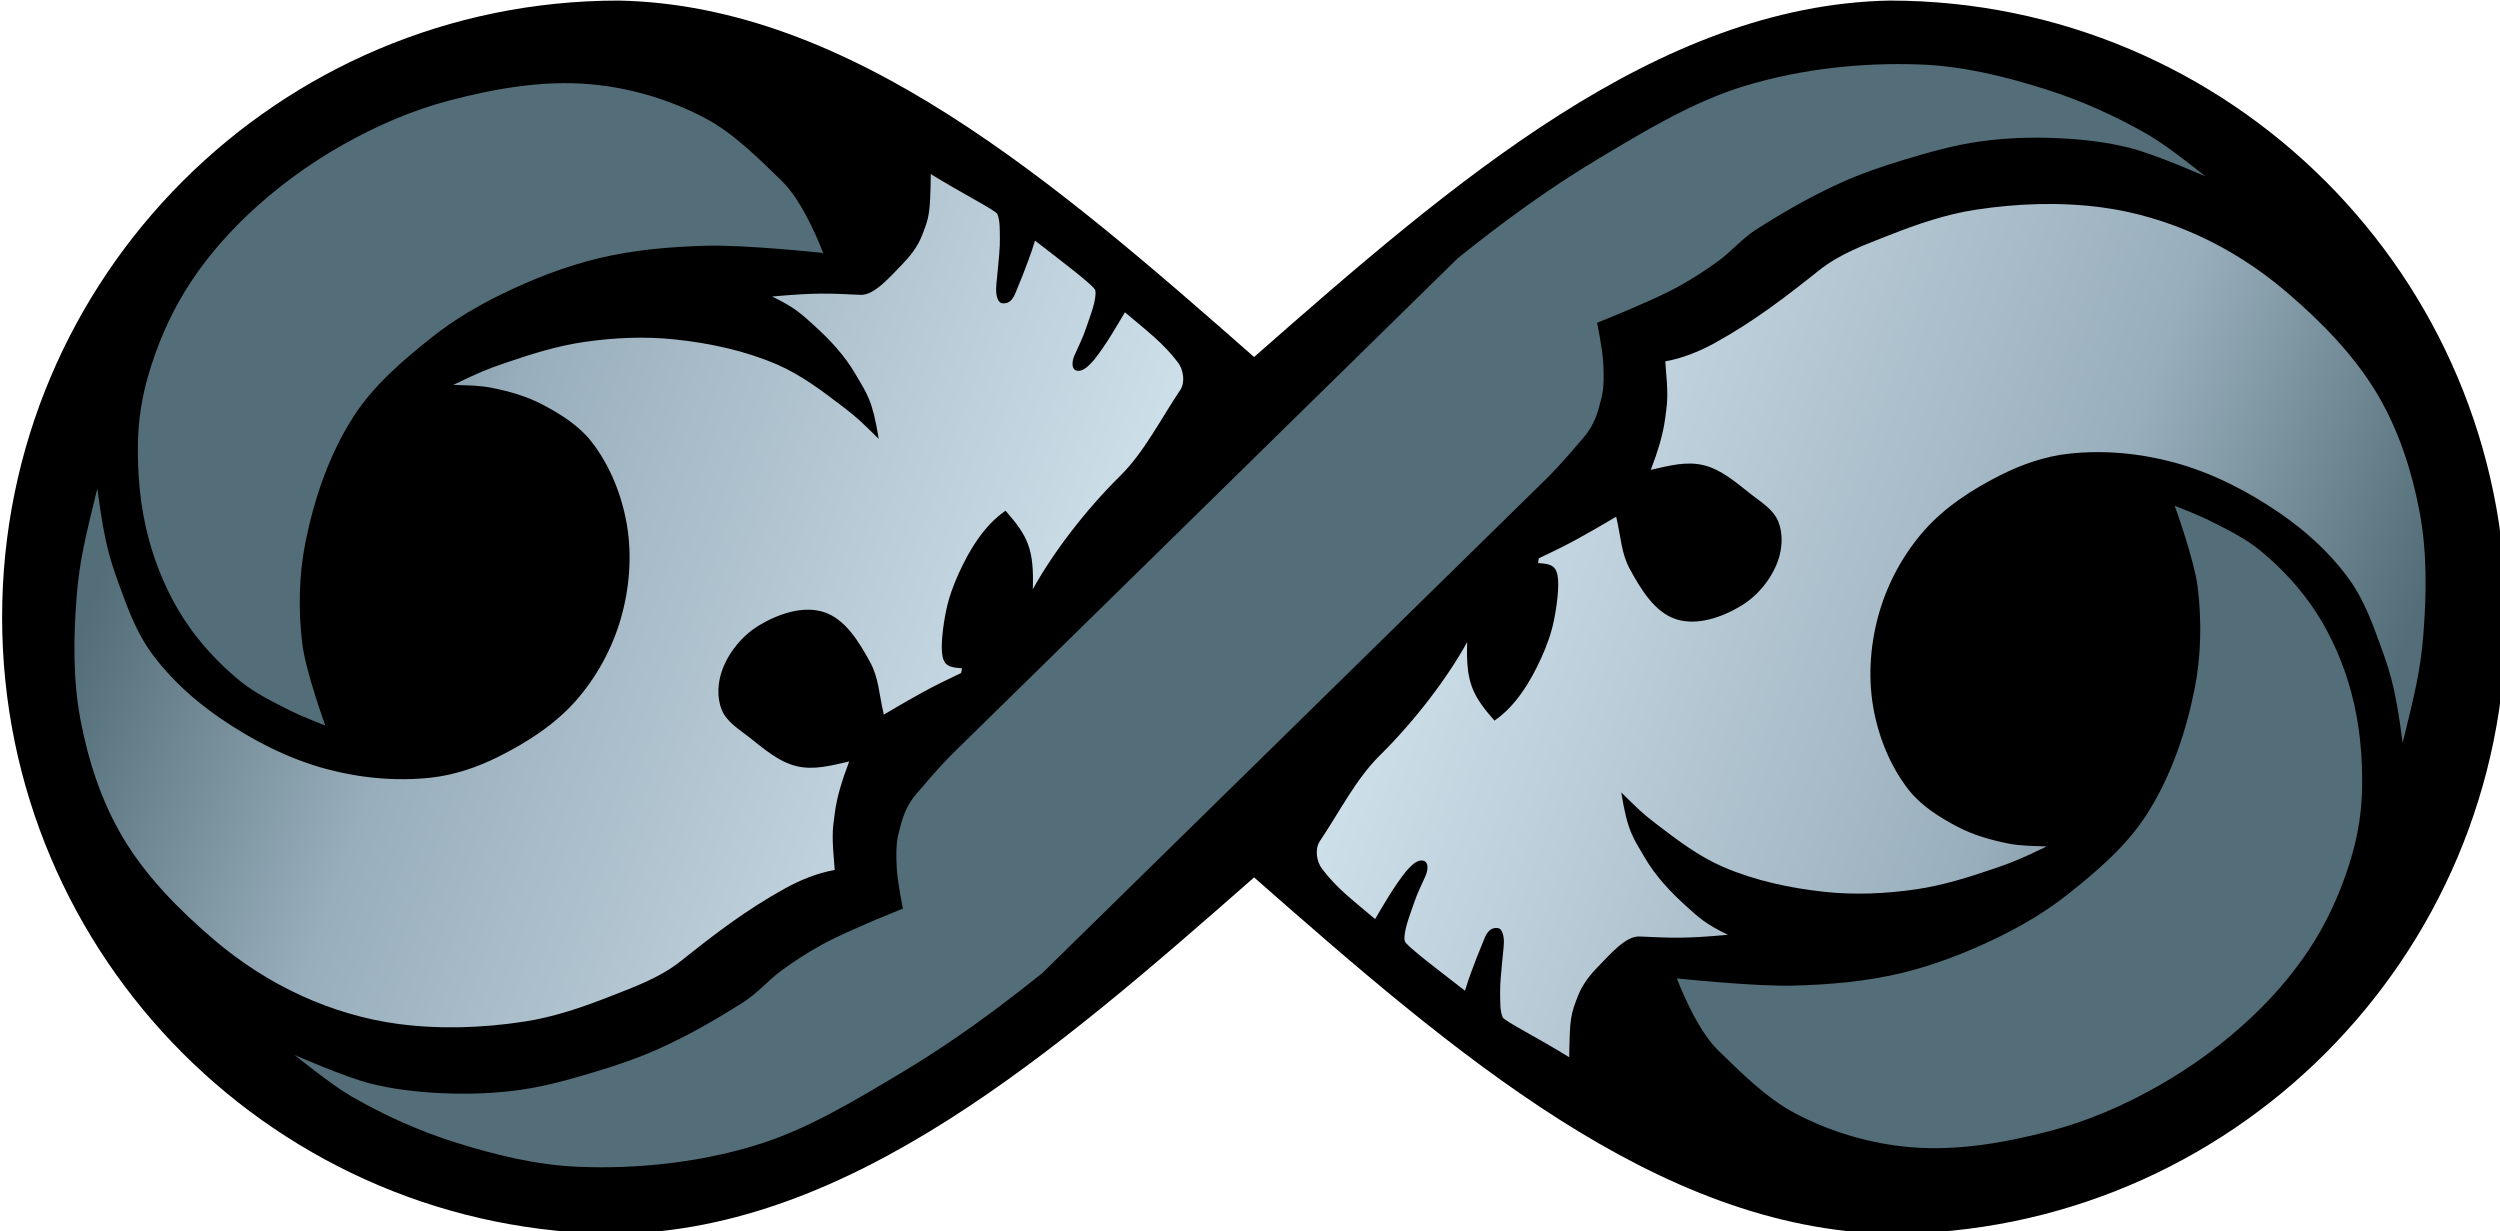 <?xml version="1.0" encoding="UTF-8" standalone="no"?>
<svg
   xmlns:dc="http://purl.org/dc/elements/1.1/"
   xmlns:cc="http://creativecommons.org/ns#"
   xmlns:rdf="http://www.w3.org/1999/02/22-rdf-syntax-ns#"
   xmlns:svg="http://www.w3.org/2000/svg"
   xmlns="http://www.w3.org/2000/svg"
   xmlns:xlink="http://www.w3.org/1999/xlink"
   width="469.15"
   height="231.07"
   viewBox="0 0 124.129 61.137"
   version="1.1"
   id="svg8">
  <defs
     id="defs2">
    <linearGradient
       id="linearGradient1019">
      <stop
         style="stop-color:#536e78;stop-opacity:1"
         offset="0"
         id="stop1015" />
      <stop
         id="stop821"
         offset="0.15"
         style="stop-color:#99aebc;stop-opacity:1" />
      <stop
         style="stop-color:#d9eaf3;stop-opacity:1"
         offset="0.5"
         id="stop1025" />
      <stop
         id="stop823"
         offset="0.85"
         style="stop-color:#99aebc;stop-opacity:1" />
      <stop
         style="stop-color:#536e78;stop-opacity:1"
         offset="1"
         id="stop1017" />
    </linearGradient>
    <linearGradient
       xlink:href="#linearGradient1019"
       id="linearGradient1021"
       x1="77.289"
       y1="30.337"
       x2="179.735"
       y2="67.079"
       gradientUnits="userSpaceOnUse" />
  </defs>
  <g
     id="layer2"
     style="display:inline"
     transform="translate(-66.447,-18.012)">
    <path
       style="display:inline;opacity:1;vector-effect:none;fill:#000000;fill-opacity:1;fill-rule:nonzero;stroke:none;stroke-width:8.263;stroke-linecap:butt;stroke-linejoin:miter;stroke-miterlimit:4;stroke-dasharray:none;stroke-dashoffset:0;stroke-opacity:1;paint-order:normal"
       d="m 366.674,68.076 c -63.809,0 -115.535,51.727 -115.535,115.535 1e-5,63.809 51.727,115.535 115.535,115.535 43.48,-0.874 81.592,-33.877 119.041,-66.781 37.449,32.905 75.559,65.907 119.039,66.781 63.809,0 115.535,-51.727 115.535,-115.535 0,-63.809 -51.727,-115.535 -115.535,-115.535 C 561.274,68.95 523.164,101.953 485.715,134.857 448.266,101.953 410.153,68.95 366.674,68.076 Z"
       transform="scale(0.265)"
       id="path827-4" />
    <path
       id="path863-9"
       style="fill:url(#linearGradient1021);fill-opacity:1;stroke:none;stroke-width:0.265px;stroke-linecap:butt;stroke-linejoin:miter;stroke-opacity:1"
       d="m 134.718,63.641 c -1.105,-0.938 -1.89,-1.515 -2.629,-2.489 -0.278,-0.366 -0.367,-0.994 -0.11,-1.375 0.954,-1.415 1.794,-3.088 2.963,-4.242 1.794,-1.771 3.377,-3.877 4.353,-5.642 -0.067,2.009 0.249,2.633 1.353,3.899 1.052,-0.719 1.785,-1.926 2.32,-3.101 0.28,-0.614 0.5,-1.226 0.633,-1.871 0.151,-0.732 0.276,-1.734 0.182,-2.236 -0.105,-0.558 -0.461,-0.573 -0.967,-0.615 0.012,-0.108 0.02,-0.17 0.04,-0.236 1.568,-0.738 2.199,-1.104 3.838,-2.065 0.246,1.056 0.249,1.815 0.679,2.602 0.542,0.991 1.224,2.143 2.3,2.489 1.04,0.334 2.274,-0.096 3.21,-0.659 0.821,-0.493 1.502,-1.315 1.832,-2.214 0.228,-0.622 0.274,-1.374 0.023,-1.988 -0.242,-0.591 -0.855,-0.957 -1.357,-1.351 -0.728,-0.571 -1.47,-1.234 -2.372,-1.443 -0.847,-0.196 -1.666,0.025 -2.597,0.237 0.346,-0.92 0.594,-1.682 0.715,-2.56 0.129,-0.934 0.147,-1.143 0.004,-2.827 0.81,-0.14 1.678,-0.482 2.437,-0.9 1.987,-1.094 3.576,-2.327 5.186,-3.61 1.056,-0.842 2.288,-1.279 3.504,-1.758 1.383,-0.546 2.81,-1.035 4.28,-1.26 2.07,-0.318 4.206,-0.392 6.283,-0.115 1.64,0.219 3.259,0.705 4.765,1.389 1.573,0.714 3.052,1.671 4.367,2.792 1.727,1.473 3.369,3.135 4.53,5.086 1.053,1.769 1.707,3.788 2.093,5.81 0.384,2.009 0.355,4.094 0.195,6.134 -0.143,1.818 -0.452,3.017 -1.027,5.374 -0.39,-2.992 -0.67,-3.655 -1.307,-5.391 -0.366,-0.997 -0.796,-1.995 -1.43,-2.847 -0.918,-1.233 -2.089,-2.293 -3.356,-3.163 -1.597,-1.097 -3.37,-2.008 -5.24,-2.517 -1.691,-0.46 -3.498,-0.631 -5.24,-0.44 -1.165,0.128 -2.308,0.521 -3.356,1.045 -1.406,0.704 -2.781,1.586 -3.823,2.764 -1.02,1.153 -1.795,2.567 -2.228,4.043 -0.441,1.503 -0.577,3.145 -0.316,4.69 0.25,1.479 0.838,2.957 1.76,4.14 0.626,0.802 1.534,1.369 2.434,1.843 0.774,0.407 1.632,0.652 2.489,0.825 0.636,0.128 1.148,0.12 1.939,0.151 -1.274,0.616 -1.691,0.785 -2.572,1.087 -1.284,0.439 -2.591,0.851 -3.933,1.045 -1.489,0.215 -3.015,0.284 -4.511,0.124 -1.723,-0.184 -3.456,-0.553 -5.047,-1.238 -1.222,-0.525 -2.299,-1.351 -3.356,-2.159 -0.608,-0.466 -0.822,-0.667 -1.705,-1.54 0.31,1.944 0.583,2.232 1.155,3.218 0.538,0.928 1.292,1.731 2.091,2.448 0.616,0.553 0.916,0.855 2.049,1.403 -2.244,0.2 -2.755,0.154 -4.401,0.083 -0.668,-0.029 -1.448,0.886 -2.036,1.487 -0.405,0.414 -0.78,0.887 -0.993,1.425 -0.382,0.966 -0.42,1.112 -0.451,3.084 -1.48,-0.921 -3.221,-1.8 -3.301,-1.98 -0.145,-0.33 -0.12,-0.796 -0.129,-1.198 -0.011,-0.511 0.06,-1.02 0.099,-1.53 0.025,-0.334 0.083,-0.702 0.088,-1.002 0.004,-0.275 -0.064,-0.683 -0.312,-0.706 -0.4,-0.038 -0.557,0.284 -0.666,0.552 -0.279,0.68 -0.422,1.031 -0.631,1.605 -0.119,0.327 -0.218,0.604 -0.323,0.955 -1.119,-0.872 -2.955,-2.244 -2.993,-2.472 -0.078,-0.466 0.257,-1.265 0.46,-1.876 0.155,-0.465 0.431,-1.029 0.575,-1.353 0.134,-0.304 0.153,-0.683 -0.098,-0.751 -0.33,-0.089 -0.648,0.277 -0.876,0.532 -0.634,0.805 -1.089,1.622 -1.531,2.362 z M 122.305,33.52 c 1.105,0.938 1.89,1.515 2.629,2.489 0.278,0.366 0.367,0.994 0.11,1.375 -0.954,1.415 -1.794,3.088 -2.963,4.242 -1.794,1.771 -3.377,3.877 -4.353,5.642 0.067,-2.009 -0.249,-2.633 -1.353,-3.899 -1.052,0.719 -1.785,1.926 -2.32,3.101 -0.28,0.614 -0.5,1.226 -0.633,1.871 -0.151,0.732 -0.276,1.734 -0.182,2.236 0.105,0.558 0.461,0.573 0.967,0.615 -0.012,0.108 -0.02,0.17 -0.04,0.236 -1.568,0.738 -2.199,1.104 -3.838,2.065 -0.246,-1.056 -0.249,-1.815 -0.679,-2.602 -0.542,-0.991 -1.224,-2.143 -2.3,-2.489 -1.04,-0.334 -2.274,0.096 -3.21,0.659 -0.821,0.493 -1.502,1.315 -1.832,2.214 -0.228,0.622 -0.274,1.374 -0.023,1.988 0.242,0.591 0.855,0.957 1.357,1.351 0.728,0.571 1.47,1.234 2.372,1.443 0.847,0.196 1.666,-0.025 2.597,-0.237 -0.346,0.92 -0.594,1.682 -0.715,2.56 -0.129,0.934 -0.147,1.143 -0.004,2.827 -0.81,0.14 -1.678,0.482 -2.437,0.9 -1.987,1.094 -3.576,2.327 -5.186,3.61 -1.056,0.842 -2.288,1.279 -3.504,1.758 -1.383,0.546 -2.81,1.035 -4.28,1.26 -2.07,0.318 -4.206,0.392 -6.283,0.115 -1.64,-0.219 -3.259,-0.705 -4.765,-1.389 -1.573,-0.714 -3.052,-1.671 -4.367,-2.792 -1.727,-1.473 -3.369,-3.135 -4.53,-5.086 -1.053,-1.769 -1.707,-3.788 -2.093,-5.81 -0.384,-2.009 -0.355,-4.094 -0.195,-6.134 0.143,-1.818 0.452,-3.017 1.027,-5.374 0.39,2.992 0.67,3.655 1.307,5.391 0.366,0.997 0.796,1.995 1.43,2.847 0.918,1.233 2.089,2.293 3.356,3.163 1.597,1.097 3.37,2.008 5.24,2.517 1.691,0.46 3.498,0.631 5.24,0.44 1.165,-0.128 2.308,-0.521 3.356,-1.045 1.406,-0.704 2.781,-1.586 3.823,-2.764 1.02,-1.153 1.795,-2.567 2.228,-4.043 0.441,-1.503 0.577,-3.145 0.316,-4.69 -0.25,-1.479 -0.838,-2.957 -1.76,-4.14 -0.626,-0.802 -1.533,-1.369 -2.434,-1.843 -0.774,-0.407 -1.632,-0.652 -2.489,-0.825 -0.636,-0.128 -1.148,-0.12 -1.939,-0.151 1.274,-0.616 1.691,-0.785 2.572,-1.087 1.284,-0.439 2.591,-0.851 3.933,-1.045 1.489,-0.215 3.015,-0.284 4.511,-0.124 1.723,0.184 3.456,0.553 5.047,1.238 1.222,0.525 2.299,1.351 3.356,2.159 0.608,0.466 0.822,0.667 1.705,1.54 -0.31,-1.944 -0.583,-2.232 -1.155,-3.218 -0.538,-0.928 -1.292,-1.731 -2.091,-2.448 -0.616,-0.553 -0.916,-0.855 -2.049,-1.403 2.244,-0.2 2.755,-0.154 4.401,-0.083 0.668,0.029 1.448,-0.886 2.036,-1.487 0.405,-0.414 0.78,-0.887 0.993,-1.425 0.382,-0.966 0.42,-1.112 0.451,-3.084 1.48,0.921 3.221,1.8 3.301,1.98 0.145,0.33 0.12,0.796 0.129,1.198 0.011,0.511 -0.06,1.02 -0.099,1.53 -0.025,0.334 -0.083,0.702 -0.088,1.002 -0.004,0.275 0.064,0.683 0.312,0.706 0.4,0.038 0.557,-0.284 0.666,-0.552 0.279,-0.68 0.422,-1.031 0.631,-1.605 0.119,-0.327 0.218,-0.604 0.323,-0.955 1.119,0.872 2.955,2.244 2.993,2.472 0.078,0.466 -0.257,1.265 -0.46,1.876 -0.155,0.465 -0.431,1.029 -0.575,1.353 -0.134,0.304 -0.153,0.683 0.098,0.751 0.33,0.089 0.648,-0.277 0.876,-0.532 0.634,-0.805 1.089,-1.622 1.531,-2.362 z" />
    <path
       id="path889-1"
       style="display:inline;fill:#536e78;fill-opacity:1;stroke:none;stroke-width:0.265px;stroke-linecap:butt;stroke-linejoin:miter;stroke-opacity:1"
       d="m 143.368,41.644 c 0.638,-0.649 1.188,-1.306 1.697,-1.895 0.553,-0.641 0.727,-1.277 0.898,-1.982 0.136,-0.558 0.118,-1.146 0.089,-1.719 -0.034,-0.678 -0.306,-2.012 -0.306,-2.012 0,0 0.964,-0.383 1.44,-0.591 0.878,-0.384 1.767,-0.751 2.607,-1.212 0.689,-0.379 1.351,-0.808 1.985,-1.273 0.642,-0.471 1.192,-1.121 1.834,-1.531 1.416,-0.905 2.732,-1.657 4.183,-2.319 1.032,-0.471 2.111,-0.839 3.198,-1.167 1.239,-0.374 2.492,-0.731 3.773,-0.909 1.292,-0.18 2.607,-0.221 3.91,-0.159 1.179,0.056 2.364,0.188 3.508,0.477 1.3,0.329 3.766,1.417 3.766,1.417 0,0 -1.812,-1.472 -2.819,-2.053 -1.618,-0.934 -3.342,-1.711 -5.124,-2.275 -2.01,-0.636 -4.097,-1.147 -6.204,-1.226 -2.897,-0.11 -5.857,0.21 -8.636,1.037 -2.607,0.776 -4.977,2.224 -7.314,3.616 -2.466,1.469 -4.795,3.172 -7.032,4.971 l -25.165,24.68 c -0.638,0.649 -1.188,1.306 -1.697,1.895 -0.553,0.641 -0.727,1.277 -0.898,1.982 -0.136,0.558 -0.118,1.146 -0.089,1.719 0.034,0.678 0.306,2.012 0.306,2.012 0,0 -0.964,0.383 -1.44,0.591 -0.878,0.384 -1.767,0.751 -2.607,1.212 -0.689,0.379 -1.351,0.808 -1.985,1.273 -0.642,0.471 -1.192,1.121 -1.834,1.531 -1.416,0.905 -2.732,1.657 -4.183,2.319 -1.032,0.471 -2.111,0.839 -3.198,1.167 -1.239,0.374 -2.492,0.731 -3.773,0.909 -1.292,0.18 -2.607,0.221 -3.91,0.159 -1.179,-0.056 -2.364,-0.188 -3.508,-0.477 -1.3,-0.329 -3.766,-1.417 -3.766,-1.417 0,0 1.812,1.472 2.819,2.053 1.618,0.934 3.342,1.711 5.124,2.275 2.01,0.636 4.097,1.147 6.204,1.226 2.897,0.11 5.857,-0.21 8.636,-1.037 2.607,-0.776 4.977,-2.224 7.314,-3.616 2.466,-1.469 4.795,-3.172 7.032,-4.971 z m 6.338,24.948 c 0,0 0.92,2.483 2.053,3.575 1.122,1.082 2.372,2.362 3.832,3.13 1.761,0.927 3.747,1.509 5.73,1.676 2.311,0.195 4.666,-0.22 6.91,-0.804 1.87,-0.487 3.672,-1.272 5.354,-2.224 1.703,-0.964 3.303,-2.141 4.721,-3.489 1.18,-1.123 2.248,-2.39 3.096,-3.78 0.799,-1.31 1.406,-2.75 1.83,-4.225 0.303,-1.053 0.473,-2.154 0.496,-3.25 0.033,-1.606 -0.115,-3.238 -0.53,-4.789 -0.375,-1.401 -0.957,-2.768 -1.745,-3.986 -0.757,-1.169 -1.725,-2.217 -2.805,-3.096 -0.749,-0.61 -1.635,-1.036 -2.497,-1.471 -0.559,-0.282 -1.728,-0.736 -1.728,-0.736 0,0 0.977,2.671 1.146,4.071 0.204,1.688 0.168,3.431 -0.171,5.097 -0.442,2.174 -1.189,4.347 -2.395,6.209 -0.995,1.537 -2.433,2.761 -3.866,3.9 -1.07,0.851 -2.26,1.557 -3.489,2.155 -1.541,0.751 -3.157,1.381 -4.824,1.779 -1.742,0.415 -3.547,0.568 -5.337,0.616 -1.93,0.051 -5.782,-0.359 -5.782,-0.359 z M 107.318,30.57 c 0,0 -0.92,-2.483 -2.053,-3.575 -1.122,-1.082 -2.372,-2.362 -3.832,-3.13 -1.761,-0.927 -3.747,-1.509 -5.73,-1.676 -2.311,-0.195 -4.666,0.22 -6.91,0.804 -1.87,0.487 -3.672,1.272 -5.354,2.224 -1.703,0.964 -3.303,2.141 -4.721,3.489 -1.18,1.123 -2.248,2.39 -3.096,3.78 -0.799,1.31 -1.406,2.75 -1.83,4.225 -0.303,1.053 -0.473,2.154 -0.496,3.25 -0.033,1.606 0.115,3.238 0.53,4.789 0.375,1.401 0.957,2.768 1.745,3.986 0.757,1.169 1.725,2.217 2.805,3.096 0.749,0.61 1.635,1.036 2.497,1.471 0.559,0.282 1.728,0.736 1.728,0.736 0,0 -0.977,-2.671 -1.146,-4.071 -0.204,-1.688 -0.168,-3.431 0.171,-5.097 0.442,-2.174 1.189,-4.347 2.395,-6.209 0.995,-1.537 2.433,-2.761 3.866,-3.9 1.07,-0.851 2.26,-1.557 3.489,-2.155 1.541,-0.751 3.157,-1.381 4.824,-1.779 1.742,-0.415 3.547,-0.568 5.337,-0.616 1.93,-0.051 5.782,0.359 5.782,0.359 z" />
  </g>
</svg>
